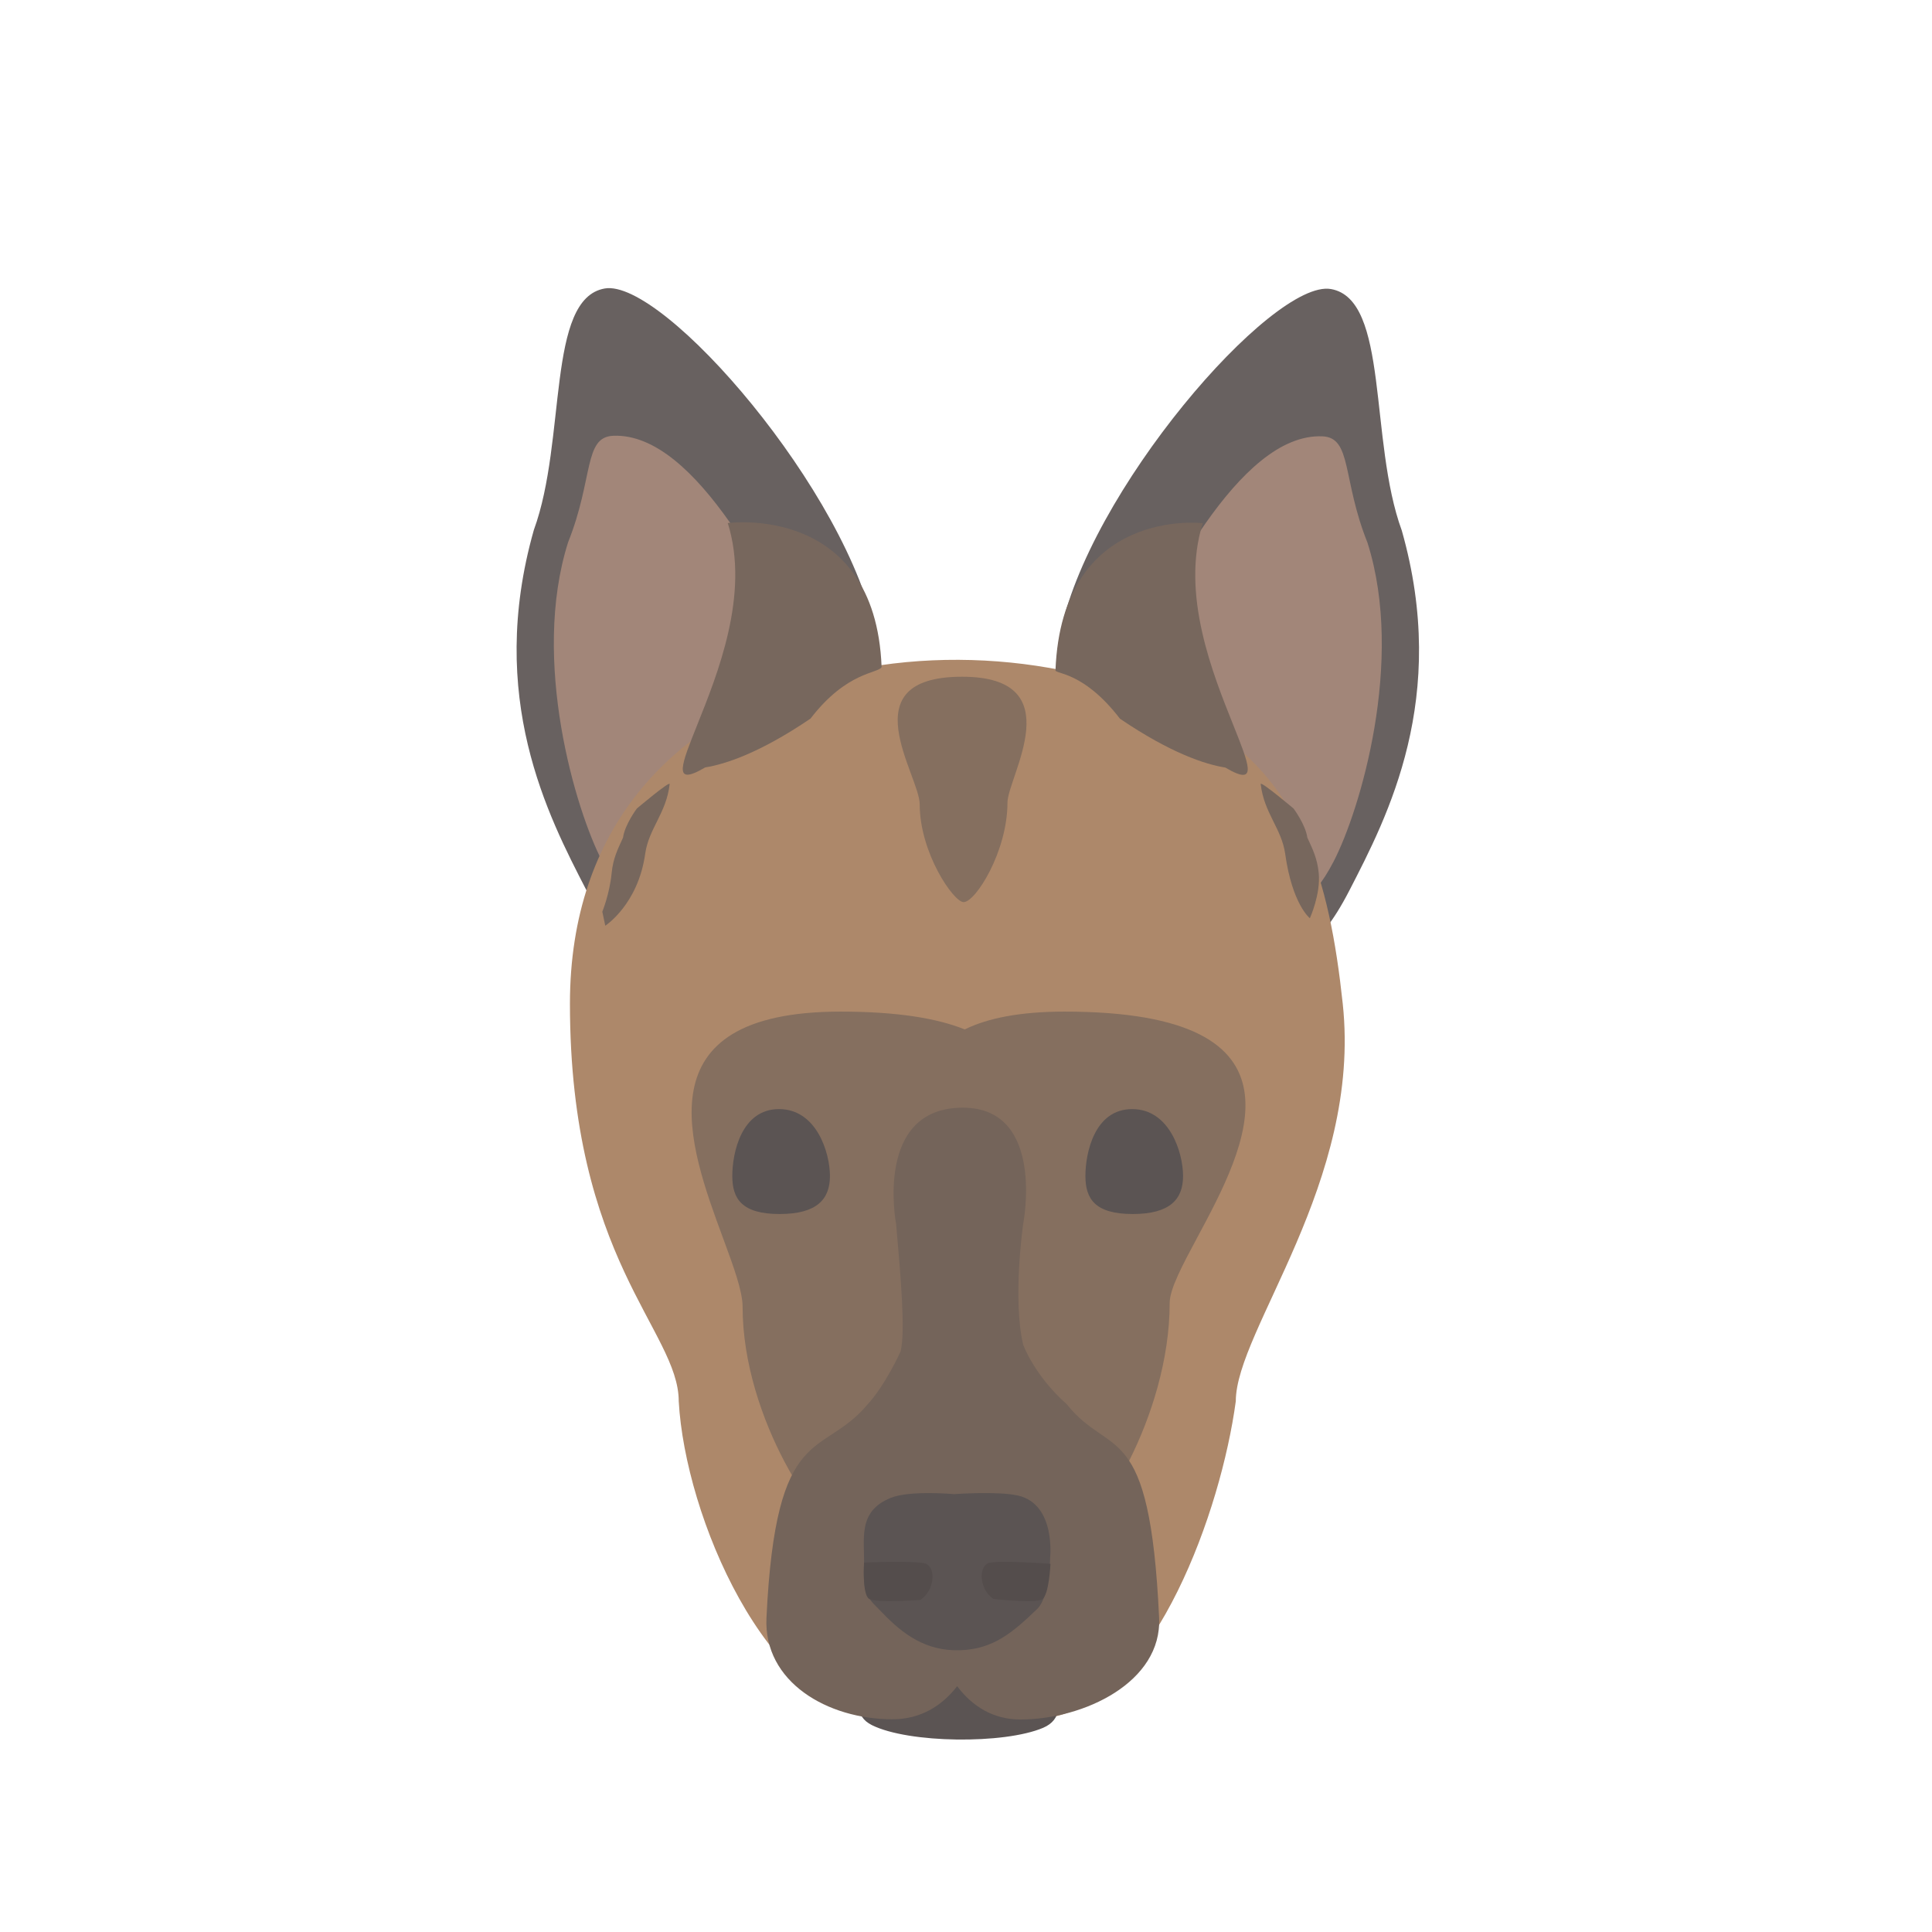 <svg width="300" height="300" viewBox="0 0 300 300" fill="none" xmlns="http://www.w3.org/2000/svg">
<path d="M93.893 44.797C102.975 43.197 131.869 76.525 136.021 98.742C139.395 116.797 123.696 130.638 115.431 136.597C107.276 142.476 101.259 158.024 91.035 138.189C85.096 126.665 75.517 108.298 82.894 82.298C88.017 68.298 84.812 46.398 93.893 44.797Z" fill="#686160"/>
<path d="M95.218 67.667C108.261 67.13 120.133 91.952 126.813 104.867C132.919 116.672 117.305 127.484 111.208 131.888C105.192 136.232 100.551 147.258 93.502 133.727C89.407 125.866 82.4 102.556 88.216 84.2C92.182 74.281 90.61 67.857 95.218 67.667Z" fill="#A28679"/>
<path d="M206.671 44.883C197.589 43.283 168.695 76.611 164.543 98.828C161.169 116.883 176.868 130.724 185.133 136.683C193.288 142.562 199.305 158.11 209.529 138.275C215.468 126.751 225.047 108.384 217.67 82.383C212.547 68.384 215.752 46.484 206.671 44.883Z" fill="#686160"/>
<path d="M205.346 67.753C192.303 67.216 180.431 92.038 173.751 104.953C167.645 116.758 183.259 127.57 189.356 131.973C195.372 136.318 200.013 147.343 207.062 133.813C211.157 125.952 218.164 102.642 212.348 84.286C208.382 74.367 209.954 67.943 205.346 67.753Z" fill="#A28679"/>
<path d="M208.5 155.852C211.471 183.584 191.893 206.561 191.893 217.584C189.573 234.761 179.424 262.727 164 266.5C155.652 266.694 154.895 265.76 149.14 259.93C143.861 265.316 145.456 264.613 136.5 266.5C119.086 265.085 106.389 235.508 105.393 217.584C105.393 206.628 88.5 195.584 88.5 155.852C88.5 100.905 153.007 92.541 186.246 111.929C202.048 121.144 206.421 136.444 208.5 155.852Z" fill="#AD886A"/>
<path d="M103.985 121.746C103.485 126.246 100.734 128.652 100.185 132.577C99.083 140.454 93.987 143.746 93.987 143.746L93.527 141.567C93.527 141.567 94.652 138.849 94.974 135.591C95.203 133.274 95.908 131.899 96.742 130.072C97.028 128.019 98.889 125.549 98.889 125.549C98.889 125.549 103.984 121.246 103.985 121.746Z" fill="#77675D"/>
<path d="M136.896 103.584C135.896 78.084 113.008 81.22 113.008 81.22C116.48 92.289 111.379 104.77 108.216 112.687C107.032 115.648 106.12 117.931 106.028 119.194L106.006 119.22C106.006 119.22 106.013 119.222 106.026 119.225C105.941 120.595 106.854 120.727 109.498 119.165C112.636 118.662 117.976 116.927 125.858 111.58C131.508 104.22 136.396 104.584 136.896 103.584Z" fill="#77675D"/>
<path d="M195.762 121.743C196.262 126.243 199.013 128.649 199.561 132.574C200.663 140.451 203.394 142.581 203.394 142.581C203.394 142.581 205.094 138.847 204.773 135.588C204.544 133.271 203.839 131.897 203.005 130.069C202.719 128.016 200.858 125.546 200.858 125.546C200.858 125.546 195.762 121.243 195.762 121.743Z" fill="#77675D"/>
<path d="M163.894 104.081C164.894 78.581 186.762 81.243 186.762 81.243C183.289 92.313 188.39 104.794 191.554 112.711C192.737 115.672 193.65 117.955 193.741 119.217L193.764 119.243C193.764 119.243 193.757 119.245 193.743 119.249C193.829 120.619 192.915 120.751 190.272 119.189C187.133 118.686 181.794 116.95 173.911 111.604C168.262 104.244 163.87 104.684 163.894 104.081Z" fill="#77675D"/>
<path d="M131.094 238.082C135.422 238.082 146.878 219.849 146.878 202.336C146.878 201.014 147.603 199.142 148.692 196.904C149.505 199.32 150.057 201.387 150.057 202.912C150.057 220.425 162.278 238.082 165.842 238.082C170.17 238.082 181.627 219.849 181.627 202.336C181.627 200.155 183.597 196.478 185.926 192.133C193.449 178.093 204.708 157.082 165.298 157.082C158.375 157.082 153.361 158.102 149.809 159.846C145.463 158.103 139.238 157.082 130.549 157.082C99.298 157.082 106.963 177.859 112.276 192.258C113.903 196.667 115.309 200.479 115.309 202.912C115.309 220.425 127.529 238.082 131.094 238.082Z" fill="#856F5F"/>
<path d="M121.06 188.512C126.911 188.512 128.874 186.169 128.874 182.602C128.874 179.035 126.818 172.219 120.967 172.219C115.116 172.219 113.711 179.035 113.711 182.602C113.711 186.169 115.208 188.512 121.06 188.512Z" fill="#5B5453"/>
<path d="M175.892 188.512C181.743 188.512 183.706 186.169 183.706 182.602C183.706 179.035 181.65 172.219 175.799 172.219C169.948 172.219 168.543 179.035 168.543 182.602C168.543 186.169 170.04 188.512 175.892 188.512Z" fill="#5B5453"/>
<path d="M137.971 257.082H160.729C160.729 257.082 168.008 265.724 161.974 268.294C155.939 270.864 141.082 270.71 135.393 267.879C129.703 265.049 137.971 257.082 137.971 257.082Z" fill="#5B5453"/>
<path d="M158.877 190.069C158.877 190.069 157.201 201.696 158.877 208.804C158.877 208.804 160.587 213.564 165.668 218.07C172.425 226.572 178.536 219.938 179.987 251.212C180.451 261.198 168.334 267 158.441 267C154.22 267 150.968 264.954 148.626 261.832C146.23 264.935 142.903 266.967 138.586 266.967C128.46 266.967 118.542 261.153 119.016 251.212C120.48 220.549 127.616 226.568 134.721 218.07C137.492 215.066 139.846 209.852 139.846 209.852C140.61 206.729 139.874 198.334 139.15 190.069C139.15 190.069 135.645 172 149.502 172C162.435 172 158.877 190.069 158.877 190.069Z" fill="#74645A"/>
<path d="M138.321 232.587C141.316 231.382 148.154 232.008 148.154 232.008C148.154 232.008 154.99 231.518 158.082 232.23C163.994 233.592 163.061 241.913 163.061 241.913C163.061 241.913 163.041 247.935 161.048 249.845C157.333 253.405 154.302 256.096 149.039 256.25C143.777 256.403 140.196 253.766 136.997 250.415C135.045 248.371 133.958 247.948 134.157 243.302C134.333 239.201 132.984 234.736 138.321 232.587Z" fill="#5B5453"/>
<path d="M134.947 248.265C133.853 247.57 134.167 242.636 134.167 242.636C134.167 242.636 142.731 242.273 143.865 242.851C145.389 243.629 145.055 247.059 142.906 248.439C142.906 248.439 136.042 248.96 134.947 248.265Z" fill="#544D4C"/>
<path d="M161.819 248.345C162.913 247.678 163.114 242.822 163.114 242.822C163.114 242.822 154.529 242.2 153.397 242.752C151.876 243.494 152.152 246.884 154.257 248.282C154.257 248.282 160.725 249.013 161.819 248.345Z" fill="#544D4C"/>
<path d="M156.439 124.636C156.439 132.203 151.493 140.082 149.625 140.082C148.086 140.082 142.811 132.453 142.811 124.885C142.811 120.401 131.768 105.082 149.39 105.082C166.542 105.082 156.439 120.65 156.439 124.636Z" fill="#856F5F"/>
</svg>
